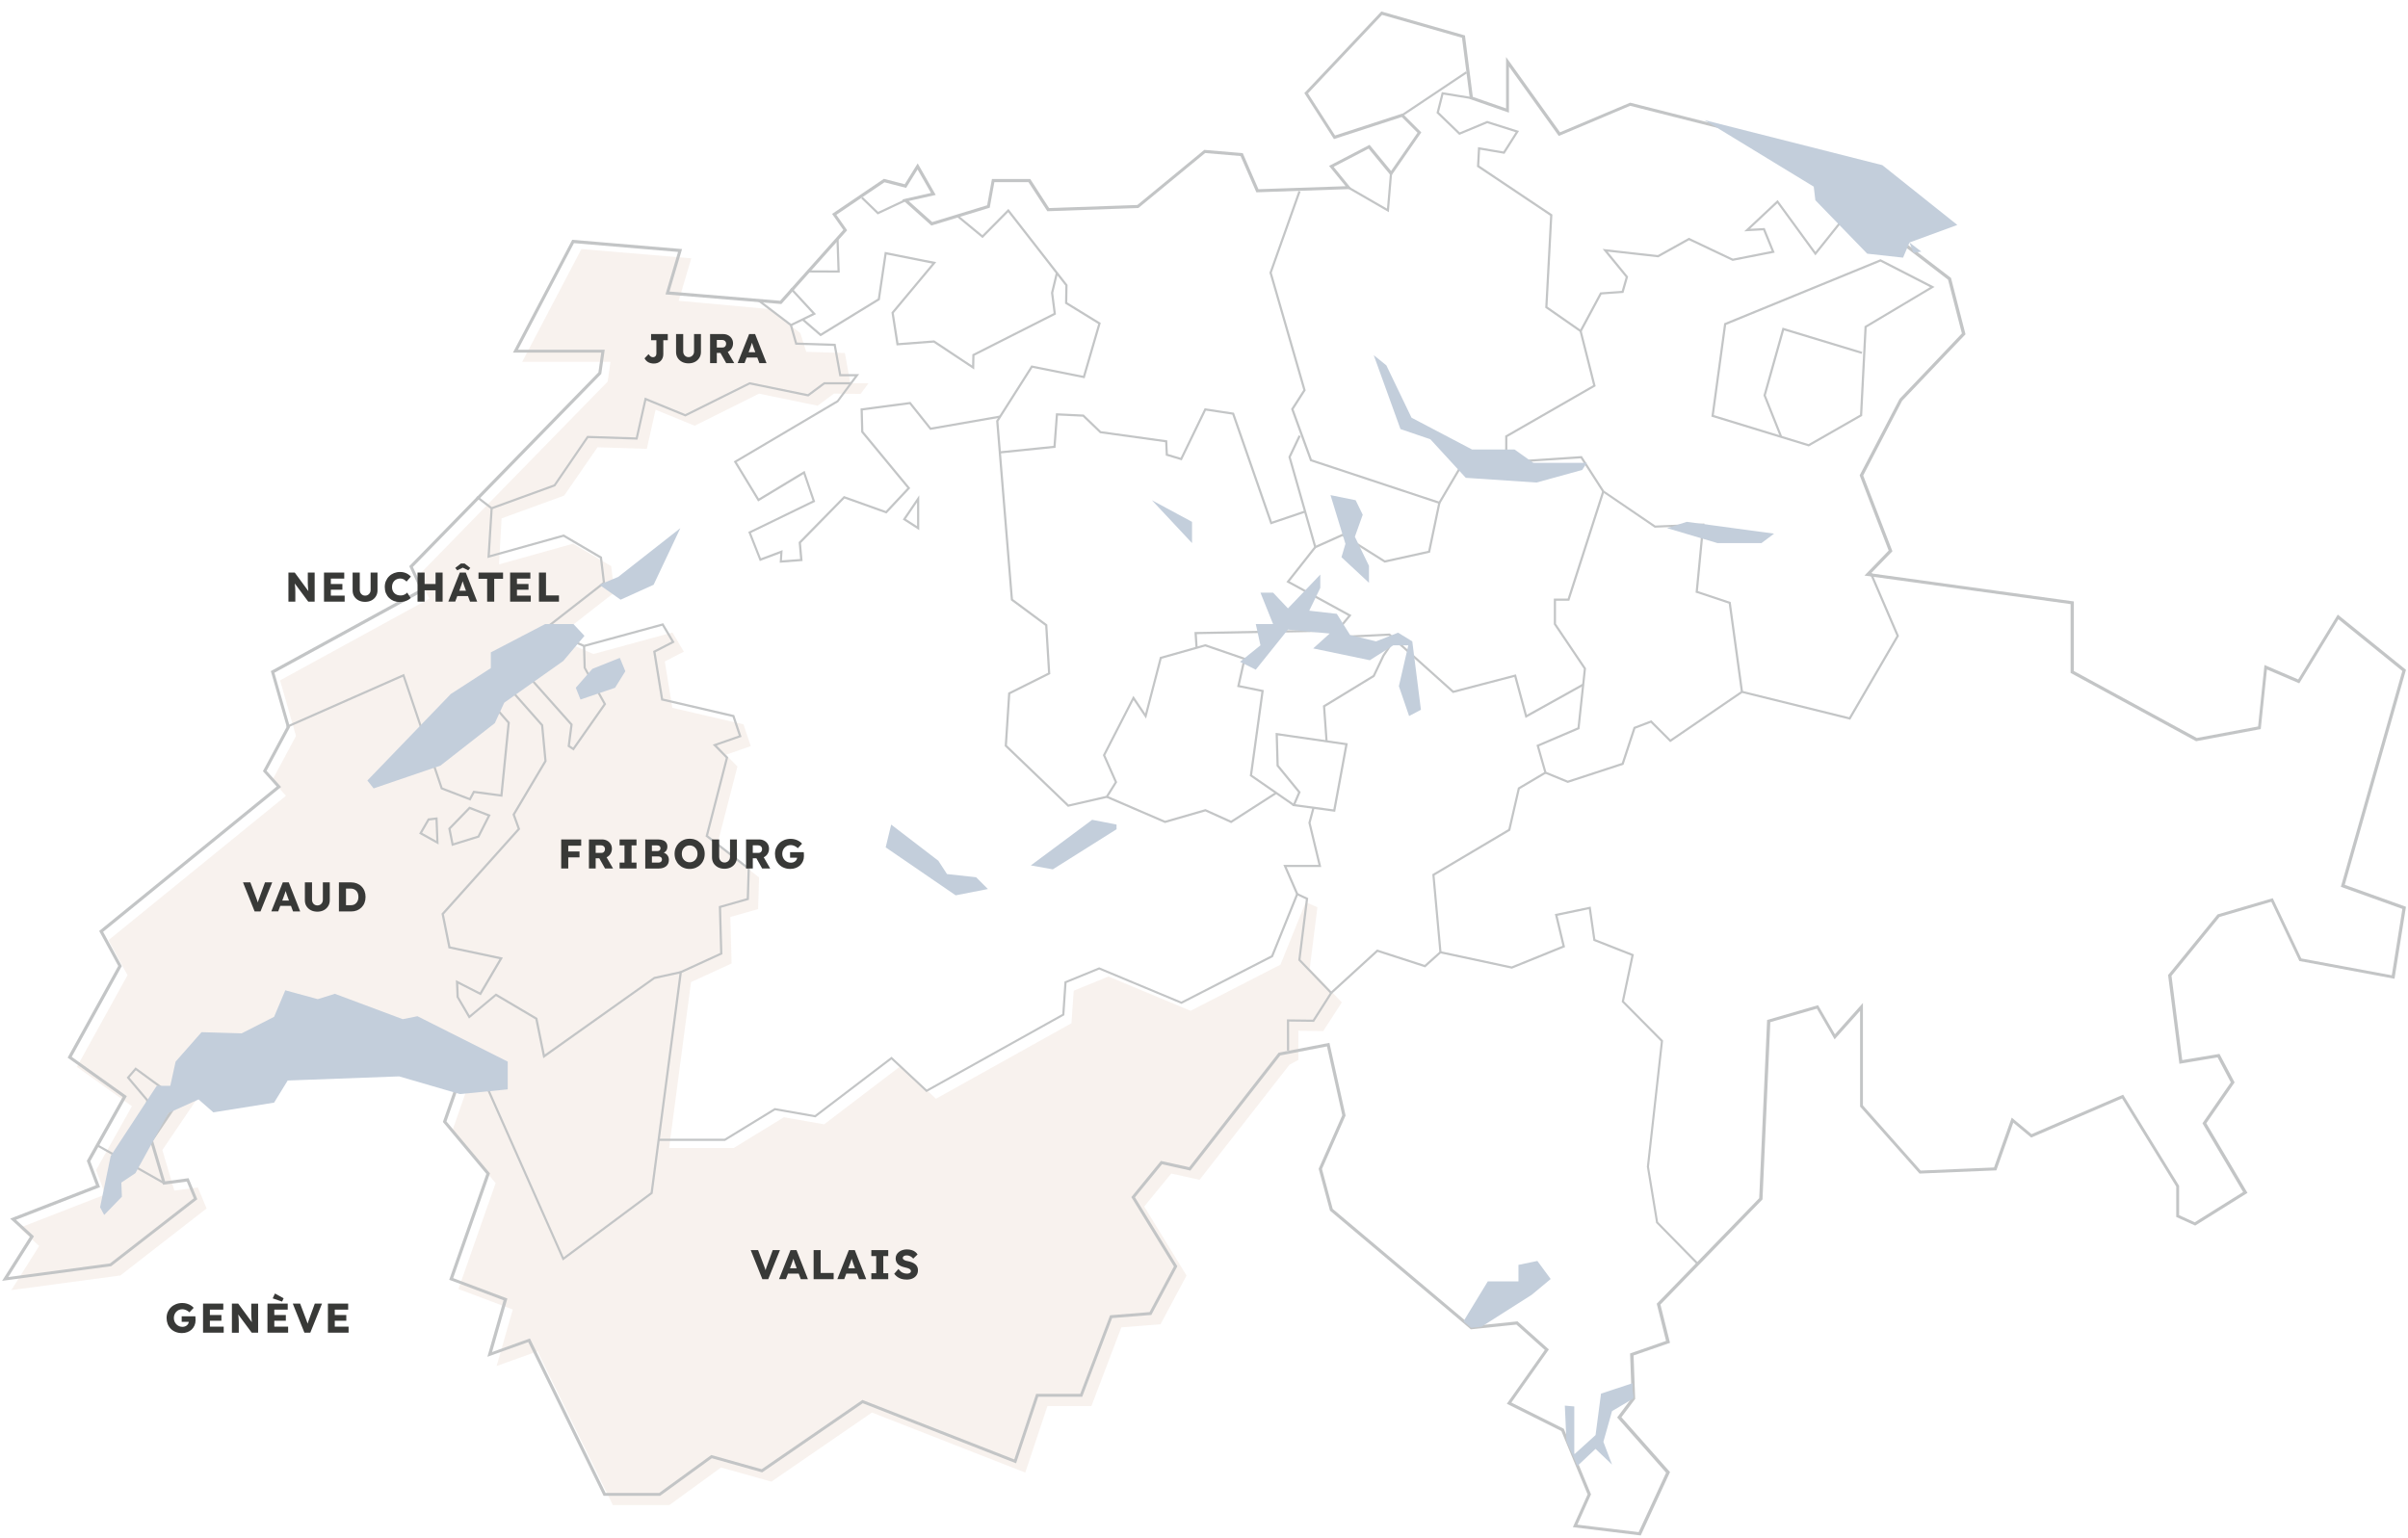 <?xml version="1.0" encoding="UTF-8"?>
<svg xmlns="http://www.w3.org/2000/svg" viewBox="0 0 1044 667">
  <defs>
    <style>
      .cls-1 {
        fill: #383937;
      }

      .cls-2 {
        fill: #c3c5c6;
      }

      .cls-3 {
        fill: #b58150;
        opacity: .1;
      }

      .cls-4 {
        fill: #c3cedb;
      }
    </style>
  </defs>
  <g id="Calque_2" data-name="Calque 2">
    <polygon class="cls-3" points="252.08 107.99 299.7 112.02 294.26 130.43 333.29 133.99 346.99 144.41 349.55 152.55 366.3 153.08 368.7 166.21 376.54 166.21 373.11 170.81 361.54 170.68 354.49 175.92 329.1 170.7 301.17 184.6 284.23 177.67 280.43 194.63 259.05 193.95 244.6 214.9 217.47 224.78 216.35 244.73 248.41 235.76 264.97 245.47 266.35 256.94 243.22 274.97 247.73 279.44 257.26 283.6 291.54 274.26 296.5 282.57 288.23 286.82 291.49 306.93 322.34 314.09 325.5 323.53 314.74 327.28 319.72 332.38 310.97 366.3 329.1 380.47 328.69 394.19 316.63 397.62 317.19 417.78 299.59 425.86 290.1 497.77 318.14 497.77 339.86 484.46 357.3 487.53 390.54 462.21 405.79 476.44 464.55 443.69 465.51 429.59 480.56 423.43 516.18 438.3 555.15 418.29 565.9 391.69 566.86 391.51 571.17 393.42 567.84 420.06 581.75 434.65 573.7 447.1 562.9 446.97 562.92 459.59 559.06 461.68 520.08 511.59 507.8 508.86 496.07 523.18 514.43 553.1 503.16 574.21 486.16 575.56 473.2 609.69 454.12 609.69 444.51 638.54 378.04 612.5 334.44 642.47 312.61 636.33 290.19 652.63 265.69 652.63 233.03 585.97 215.31 592.33 222.32 567.82 198.77 558.95 214.88 513.01 196.04 490.51 205.19 464.3 142.04 453.56 85.79 475.93 70.39 498.69 75.59 516.25 85.77 514.89 89.56 524.01 52.19 553.07 4.92 559.42 16.98 540.27 8.43 532.43 45.63 517.96 41.65 507.37 57.2 479.68 33.34 462.62 55.28 422.87 47.01 407.7 123.97 345.07 118 338.41 128.32 319.14 121.43 295.02 186.14 259.6 181.43 249.52 211.07 219.11 263.45 165.48 264.67 156.91 226.4 156.91 252.08 107.99"/>
  </g>
  <g id="Calque_1" data-name="Calque 1">
    <path class="cls-2" d="M711.25,665.79l-29.32-3.58,6.39-14.21-11.38-27.47-23.65-11.83,16.47-23.33-12.31-11-19.77,2.05-.21-.19-60.85-51.27-4.9-18.16,10.23-23.2-6.63-29.85-20.26,3.92-38.97,49.91-12.29-2.73-11.72,14.32,18.36,29.92-11.27,21.1-17,1.36-12.97,34.12h-19.07l-9.61,28.85-66.47-26.04-43.61,29.98-21.82-6.14-22.43,16.3h-24.5l-32.66-66.66-17.72,6.37,7.01-24.51-23.56-8.88,16.11-45.94-18.85-22.5,9.16-26.21-63.15-10.74-56.25,22.37-15.4,22.76,5.2,17.56,10.18-1.36,3.79,9.12-37.37,29.05-47.26,6.35,12.06-19.14-8.56-7.84,37.2-14.47-3.98-10.59,15.55-27.7-23.86-17.05,21.94-39.76-8.27-15.17.43-.34,76.53-62.29-5.97-6.65,10.33-19.28-6.9-24.12,64.72-35.42-4.71-10.08.32-.32,81.7-83.72,1.23-8.57h-38.28l25.69-48.92,47.62,4.03-5.45,18.41,47.96,4,27.4-30.73-4.86-6.93,22.46-15.21,9.03,2.34,5.62-9.04,7.82,13.68-11.72,2.64,10.2,9.12,23.82-7.27,2.07-11.4h16.6l8.18,12.61,38.27-1.34,29.02-23.89,16.68,1.41,6.8,15.64,37.79-1.3-7.18-8.8,17.56-9.14,9.33,11.32,11.46-16.56-6.82-6.82-29.42,9.57-12.83-19.95,33.38-35.39,36.26,10.4,3.41,26.62,14.42,5.01v-22.27l23.39,32.62,30.42-12.83.21.06,106.53,26.96,33.09,26.4-20.43,7.48,19.69,15.09,6.29,24.44-27.48,28.85-16.87,32.39,12.66,32.84-9.27,9.59,87.93,12.17v30.18l53.33,29.02,26.55-4.98,2.77-26.66,14.62,6.26,17.15-28.11,29.57,23.93-.11.42-26.42,92.82,26.53,9.52-4.97,31.22-41.24-7.69-12.17-25.7-22.45,6.59-20.82,25.53,4.65,36.54,16.15-2.69,6.56,12.36-12.27,17.71,17.85,30.2-22.67,14.17-8.22-3.73v-13.19l-23.48-38.21-39.4,16.98-7.77-6.46-7.33,20.67-33.32,1.39-25.78-29.05v-41.49l-11.04,12.34-7.69-13.3-20.18,5.86-3.39,76.84-44.25,45.6,4.15,16.6-15.79,5.48.68,18.84-5.95,7.93,21.07,23.78-12.66,27.42-.13.08ZM683.86,661.12l26.59,3.24,11.89-25.76-21.22-23.95,6.31-8.42-.7-19.35,15.59-5.43-4.03-16.13,44.42-45.77,3.43-77.27,22.09-6.41,7.31,12.62,12.14-13.57v44.43l25.03,28.23,31.81-1.34,7.67-21.61,8.59,7.16,39.71-17.11,24.27,39.51v12.72l6.78,3.09,20.97-13.11-17.62-29.81,12.29-17.75-5.73-10.82-16.56,2.77-4.9-38.48,21.45-26.29.19-.06,23.73-6.97,12.38,26.12,39.24,7.31,4.58-28.79-26.67-9.57,26.65-93.59-27.72-22.44-16.96,27.79-14.02-6.01-2.68,25.85-28.01,5.26-.21-.11-54.22-29.51v-29.83l-89.38-12.38,10.5-10.85-12.57-32.62,17.3-33.14,27.02-28.38-5.99-23.29-21.24-16.28,20.48-7.52-31.02-24.76-106.04-26.85-30.96,13.08-21.61-30.13v20.01l-16.94-5.9-3.41-26.57-34.66-9.93-32.11,34.05,11.72,18.24,29.23-9.52,8.18,8.18-13.08,18.9-9.76-11.85-15.17,7.9,7.82,9.61-41.33,1.43-6.84-15.73-15.36-1.3-28.95,23.84-39.46,1.39-8.2-12.62h-14.77l-2.02,11.1-25.29,7.73-12.66-11.32,12.48-2.81-5.82-10.19-4.96,7.99-9.39-2.43-20.86,14.11,4.69,6.69-28.53,31.99-50.24-4.18,5.45-18.41-45.13-3.81-24.27,46.2h37.62l-1.51,10.51-81.68,83.7,4.84,10.38-64.87,35.5,6.75,23.61-10.14,18.92,6.3,6.99-77.17,62.82,8.1,14.85-21.71,39.36,23.88,17.05-15.83,28.21,4.22,11.23-36.45,14.17,7.8,7.16-11.14,17.67,44.12-5.92,36.3-28.23-3.02-7.25-10.29,1.38-5.71-19.26,15.98-23.61.19-.08,56.78-22.57,65.05,11.08-9.42,26.98,18.85,22.5-15.94,45.43,23.5,8.86-6.63,23.21,16.4-5.9,32.81,66.98h23.24l22.6-16.43,21.84,6.14,43.68-30.03.32.13,65.51,25.66,9.48-28.43h19.11l12.95-34.07,17.11-1.38,10.57-19.8-18.47-30.07,12.83-15.68,12.27,2.71,38.77-49.65,22.01-4.26,7.01,31.52-10.23,23.18,4.65,17.3,60.32,50.82,19.79-2.05,13.61,12.17-16.26,23.04,22.73,11.36,11.8,28.45-5.88,13.08v.02Z"/>
    <path class="cls-2" d="M70.07,488l-6.69-4.03v-6.71l-8.46-9.99,3.84-4.46,19.05,13.9-.57.75-18.34-13.38-2.75,3.18,8.16,9.65v6.5l6.24,3.79-.49.79Z"/>
    <path class="cls-2" d="M42.45,496.24l-.46.82,28.91,16.36.46-.82-28.91-16.36Z"/>
    <path class="cls-2" d="M314.4,494.71h-28.83v-.94h28.57l21.73-13.3.17.04,17.26,3.03,33.24-25.32,15.25,14.23,58.76-32.75.96-14.09,15.06-6.16.17.07,35.45,14.79,38.97-20.01,11.01-27.23,5.01,2.35-3.34,26.64,13.91,14.43-8.05,12.61-10.8-.13.02,12.62h-.94l-.02-13.57,11.23.13,7.37-11.55-13.7-14.21,3.3-26.44-3.49-1.62-10.76,26.62-.15.09-39.54,20.27-.19-.1-35.47-14.79-14.15,5.79-.96,14.04-.23.11-59.57,33.2-15.17-14.15-32.94,25.1-17.49-3.07-21.65,13.25Z"/>
    <path class="cls-2" d="M203.95,347.15l-12.82-4.94-16.47-48.74-50.17,22.16-.38-.87,51.09-22.57,16.68,49.31,11.63,4.48,1.68-3.11,11.78,1.56,3.09-30.88-9.38-10.72.72-.62,9.65,11.04-.02.19-3.2,32.07-12.1-1.62-1.77,3.26Z"/>
    <path class="cls-2" d="M735.71,548.31l-17.7-18.03-.02-.13-3.98-24.21v-.08l6.07-54.3-16.98-17.13.04-.26,4.16-19.77-16.47-6.46-1.96-13.7-13.59,2.85,3.26,13.59-23.07,9.36-.13-.04-30.7-6.58-6.73,6.05-20.62-6.69-19.84,18.13-.64-.7,20.24-18.5.26.09,20.37,6.6,6.69-5.99.23.04,30.79,6.61,22.03-8.95-3.3-13.76,15.53-3.24,2.03,14.15,16.7,6.56-4.28,20.31,16.94,17.07-.02.23-6.09,54.47,3.94,23.95,17.49,17.81-.68.66Z"/>
    <path class="cls-2" d="M195.88,366.84l-1.55-7.67,9.14-9.42,9.27,3.6-4.98,9.8-11.89,3.69ZM195.37,359.48l1.22,6.16,10.51-3.26,4.32-8.52-7.71-3-8.35,8.61Z"/>
    <path class="cls-2" d="M190.17,366.2l-8.46-4.71,3.81-6.6,4.18-.49.45,11.8h.02ZM183.01,361.13l6.16,3.43-.36-9.1-2.71.32-3.09,5.35Z"/>
    <path class="cls-2" d="M635.53,30.96l-27.92,18.65.52.78,27.92-18.65-.52-.78Z"/>
    <path class="cls-2" d="M685.47,144.26l-15.51-10.8v-.26l2.11-39.66-31.72-21.24.45-8.5,11.01,1.88,5.32-8.35-12.31-3.9-12.16,5.07-9.86-9.52,2.3-9.04,12.85,2.11-.15.92-12-1.96-1.94,7.67,9.01,8.72,11.91-4.97,13.79,4.37-6.29,9.91-10.59-1.81-.36,6.9,31.72,21.24-.02.26-2.11,39.68,14.21,9.89,8.63-16.07,9.35-.66,1.72-5.95-10.01-12.25,23.95,2.68,13.47-7.5,19.07,9.04,16.81-3.32-3.66-8.97-8.25.45,14.49-13.59,16.4,22.48,27.82-34.8.74.58-28.59,35.76-16.49-22.61-11.82,11.08,6.33-.34,4.34,10.67-18.24,3.58-.13-.06-18.77-8.89-13.32,7.41-21.95-2.47,8.86,10.85-2.02,7.05-9.5.66-8.88,16.56Z"/>
    <path class="cls-2" d="M602.15,92.01l-17.7-10.21.47-.83,16.41,9.48,1.28-15.24.94.08-1.41,16.73Z"/>
    <path class="cls-2" d="M754.76,300.07l-5.26-38.33-14.38-4.79.04-.38,2.75-28.6-20.5.85-.13-.08-22.56-15.39-9.4-14.62-51.35,3.41-9.69,16.43-.38-.11-55.88-18.52-.08-.21-8.18-22.38,5.3-8.25-14.68-50.87.06-.15,12.53-35.29.89.32-12.49,35.14,14.72,51.01-5.26,8.21,7.93,21.73,55.09,18.26,9.55-16.21,52.41-3.49.15.23,9.5,14.79,22.22,15.11,21.28-.89-2.83,29.3,14.23,4.75.04.28,5.31,38.61-.94.13Z"/>
    <path class="cls-2" d="M653.52,200.39h-.94v-11.46l.24-.13,37.9-21.78-5.88-23.33.9-.24,6.07,24.02-38.29,22.01v10.91Z"/>
    <path class="cls-2" d="M784.2,193.59l-.19-.06-42.03-12.87.06-.4,5.48-40.08.24-.1,67.54-27.68.19.09,23.26,11.93-29.44,17.56-1.96,38.38-23.14,13.23-.02-.02ZM743.02,179.98l41.07,12.59,22.33-12.76,1.96-38.36.23-.13,28.19-16.81-21.54-11.06-66.88,27.42-5.35,39.14v-.02Z"/>
    <path class="cls-2" d="M771.8,189.61l-7.24-18.14.04-.15,8.22-29.26,34.56,10.5-.26.89-33.64-10.19-7.93,28.17,7.12,17.84-.87.36Z"/>
    <path class="cls-2" d="M600.28,243.97l-18.26-11.49-12.08,5.43-11.34-39.76.07-.17,4.37-9.23.87.4-4.32,9.08,10.95,38.36,11.55-5.18,18.36,11.57,18.75-4.13,4.39-20.93.92.19-4.5,21.52-19.73,4.35Z"/>
    <path class="cls-2" d="M679.7,339.5l-10.04-4.13-3.51-12.29,17.79-7.63,2.73-25.42-13-19.29v-11.19h6.01l14.98-46.6.91.28-15.19,47.26h-5.77v9.97l13.02,19.33-2.83,26.32-17.53,7.5,3.15,11.06,9.31,3.83,23.41-7.67,5.13-15.58,7.67-2.94,8.29,8.31,30.91-21.12,46.57,11.49,20.54-35.31-11.55-26.85.87-.38,11.74,27.3-21.13,36.33-46.85-11.59-31.21,21.33-8.42-8.4-6.67,2.54-5.13,15.62-24.2,7.91Z"/>
    <path class="cls-2" d="M661.38,311.31l-4.82-17.77-26.65,6.97-.19-.17-27.53-24.68-25.82,1.24,8.14-9.89-26.8-14.64,12.16-15.43.75.58-11.48,14.57,26.82,14.64-7.5,9.12,24.07-1.15,27.63,24.78,27.08-7.08,4.73,17.51,24.22-13.47.45.83-25.25,14.06Z"/>
    <path class="cls-2" d="M624.05,412.95l-3.07-33.86.24-.15,32.73-19.41,4.15-17.98,11.7-6.93.47.81-11.36,6.73-4.13,17.98-.17.11-32.66,19.35,3.03,33.27-.94.08Z"/>
    <path class="cls-2" d="M578.86,352.01l-18.58-2.52,2.52-5.88-9.35-11.44v-.15l-.41-14.23,31.3,4.52-5.48,29.71v-.02ZM561.63,348.71l16.45,2.24,5.15-27.87-29.21-4.22.38,12.95,9.5,11.64-2.26,5.28v-.02Z"/>
    <path class="cls-2" d="M574.67,321.26l-1.11-15.28.25-.15,21.43-13.06,4.18-8.76,4.79-7.08.77.53-4.75,7.03-4.28,8.95-21.41,13.06,1.05,14.7-.92.08Z"/>
    <path class="cls-2" d="M561.99,387.89l-5.6-12.87h15.25l-4.39-18.24,1.77-6.65.91.24-1.72,6.43,4.62,19.16h-15l5.03,11.55-.87.38Z"/>
    <path class="cls-2" d="M463.01,349.87l-27.42-26.32,1.51-23.18,17.28-8.65-1.24-20.39-14.87-11.04-6.39-77.82,15.26-24.02,22.45,4.49,6.54-22.46-14.38-8.84.13-7.8-24.78-31.82-11.12,11.23-11.29-9.33.58-.72,10.65,8.76,11.27-11.38,25.65,32.94-.13,7.59,14.53,8.93-6.99,23.99-22.65-4.54-14.74,23.21,6.31,77.08,14.89,11.04,1.3,21.46-17.36,8.69-1.43,22.2,26.72,25.68,16.28-3.75,3.75-5.99-5.16-11.66,13.21-25.72,5.14,7.65,6.37-24.49,19.69-5.56,17.56,6.05-2.64,11.74,10.44,2.13-.06.43-5.01,36.35,18.34,12.7-.53.77-18.83-13.04.04-.28,4.99-36.2-10.52-2.13,2.66-11.87-16.49-5.67-18.88,5.35-6.76,25.96-5.43-8.05-12.27,23.91,5.18,11.7-4.2,6.75-17.17,3.94Z"/>
    <path class="cls-2" d="M550.85,227.35l-.17-.43-16.4-47.14-11.46-1.73-10.46,21.56-6.93-2.07-.26-5.78-28.27-3.92-7.44-7.16-10.78-.51-1.05,14-24.1,2.47-.1-.94,23.31-2.38,1.07-14.13,12.04.57,7.48,7.2,28.74,3.99.26,5.88,5.54,1.66,10.4-21.46,12.72,1.92.1.28,16.34,46.96,14.25-4.82.3.89-15.13,5.13Z"/>
    <path class="cls-2" d="M518.31,280.92l-.45-6.86,62.02-1.15.02.94-61.02,1.13.38,5.86-.94.08Z"/>
    <path class="cls-2" d="M533.8,356.93l-11.23-5.09-17.49,5.05-.17-.08-25.22-10.87.38-.87,25.06,10.82,17.51-5.05,11.08,5.01,19.35-12.44.51.79-19.79,12.72Z"/>
    <path class="cls-2" d="M364.08,118.22l-13.81-.06v-.94l12.83.04-.47-13.89.94-.02.51,14.87Z"/>
    <path class="cls-2" d="M380.53,92.99l-7.14-6.93.66-.66,6.67,6.46,11.61-5.45.39.85-12.19,5.73Z"/>
    <path class="cls-2" d="M342.87,141.51l-14.15-10.76.57-.75,13.7,10.42,9.23-4.5-9.63-10.46.68-.64,10.52,11.4-10.91,5.29Z"/>
    <path class="cls-2" d="M422.35,160.22l-17.56-11.65-16.08,1.21-2.22-14.3,17.68-21.18-19.79-3.94-2.92,19.71-25.72,15.75-8.07-6.95.62-.72,7.54,6.5,24.76-15.17,3-20.26,22.33,4.45-18.43,22.07,2.04,13.04,15.51-1.19,16.42,10.91.11-4.88.25-.11,34.98-17.71-1.13-8.84,2.11-8.74.9.23-2.05,8.57,1.19,9.31-35.32,17.88-.13,6.01Z"/>
    <path class="cls-2" d="M338.05,243.99l.25-4.05-8.9,3.35-4.98-12.64,27.87-13.55-3.92-11.53-19.68,11.89-10.57-17.39,44.78-26.47,7.74-10.44h-6.75l-2.39-13.15-16.68-.53-2.36-8.39.9-.26,2.17,7.72,16.75.53,2.39,13.13h7.84l-9.07,12.15-44.04,26.02,9.59,15.77,19.86-12,4.58,13.42-27.85,13.53,4.32,10.97,9.4-3.54-.28,4.45,7.88-.58-.64-7.31,19.62-20.01,18.17,6.5,9.33-9.95-20.01-24.21-.28-10.29,21.65-2.86,8.88,11.14,29.89-5.22.17.92-30.43,5.31-8.91-11.15-20.28,2.69.25,9.1,20.33,24.61-10.31,11-18.19-6.5-18.88,19.28.7,7.82-9.91.74Z"/>
    <path class="cls-2" d="M244.01,546.58l-38.03-85.68-3.98-.6.15-.94,4.49.7.11.23,37.63,84.85,37.69-28.08,12.64-95.83,17.51-8.03-.57-20.27,12.1-3.45.38-12.57-18.24-14.23,8.78-34.01-5.65-5.78,11.29-3.94-2.7-8.05-30.96-7.2-3.49-21.4,8.01-4.11-4.07-6.84-33.92,9.25-9.31-4.07-58.4,46.97-.58-.73,58.83-47.33,9.54,4.16,34.28-9.35,4.96,8.31-8.27,4.26,3.26,20.1,30.85,7.16,3.17,9.44-10.76,3.75,4.97,5.11-8.74,33.92,18.13,14.17-.42,13.72-12.06,3.43.57,20.16-17.6,8.08-12.63,95.7-.15.13-38.8,28.89Z"/>
    <path class="cls-2" d="M398.54,229.88l-7.14-4.6,7.14-10.51v15.13-.02ZM392.72,225l4.88,3.15v-10.33l-4.88,7.2v-.02Z"/>
    <path class="cls-2" d="M213.07,220.93l-6.58-5.07.58-.75,6.16,4.75,26.91-9.78,14.43-21.09,21.09.68,3.88-17.3,17.58,7.2,27.85-13.85.15.04,25.12,5.14,6.95-5.16h11.76v.94h-11.44l-7.05,5.24-25.39-5.22-27.93,13.9-16.94-6.93-3.81,16.96-21.37-.68-14.3,20.9-.15.06-27.53,10.02Z"/>
    <path class="cls-2" d="M243.48,276.32l-5.71-5.41,23.58-18.41-1.26-10.46-15.81-9.27-32.96,9.21,1.38-21.63.92.06-1.26,20.31,32.06-8.97,16.56,9.7,1.38,11.48-23.12,18.03,4.9,4.67-.64.68Z"/>
    <path class="cls-2" d="M248.7,325.46l-2.62-1.75,1.21-9.37-21.33-23.97.7-.62,21.63,24.29-1.19,9.21,1.36.9,13.23-18.88-8.67-15.62-.26-9.55.94-.02.26,9.42,8.84,15.83-14.1,20.12Z"/>
    <path class="cls-2" d="M235.53,458.83l-3.43-16.83-17.06-10.08-11.7,9.76-5.41-9.29-.28-7.4,10.4,5.33,8.48-14.43-22.09-4.69-3.03-15.02,33.02-36.84-2.24-6.18,13.83-23.29-1.43-15.22-16.13-18.24.7-.62,16.34,18.48,1.49,15.83-.07.13-13.68,23.03,2.28,6.29-.19.21-32.88,36.71,2.83,13.94,22.75,4.82-9.57,16.34-9.78-4.99.23,5.67,4.71,8.01,11.38-9.48,17.98,10.63.04.21,3.17,15.6,47.36-33.61,11.55-2.52.19.92-11.44,2.51-48.28,34.33Z"/>
    <path class="cls-4" d="M220.13,460.34l-39.14-19.69-6.39,1.28-29.42-11-7.41,2.32-14.08-3.84-4.86,11.51-14.06,7.16-17.39-.51-11.25,12.78-2.3,10.48h-5.88l-19.96,30.43-4.6,22.25,1.79,3.32,7.67-7.91-.24-6.14,6.12-4.09,14.32-26.08,13.04-5.88,6.41,5.61,26.33-4.22,5.9-9.59,48.32-1.79,26.35,7.67,20.73-2.04v-12.02Z"/>
    <path class="cls-4" d="M259.86,253.56l9.2,6.48,14.32-6.48,11.59-24.55-26.93,21.14-8.18,3.41Z"/>
    <path class="cls-4" d="M161.98,341.86l-2.71-3.41,36.15-37.5,17.38-11.25v-6.82l23.54-12.27h12.27l4.79,5.11-9.21,10.91-25.57,18.07-4.09,8.86-23.54,18.41-28.98,9.89Z"/>
    <path class="cls-4" d="M249.63,298.22l2.04,5.11,15-5.11,4.45-7.16-2.39-5.79-11.93,4.77-7.16,8.18Z"/>
    <path class="cls-4" d="M386.37,357.55l20.45,15.68,3.75,5.78,12.63,1.38,5.11,5.11-13.98,2.73-30.34-20.8,2.39-9.87Z"/>
    <path class="cls-4" d="M446.92,375.26l26.59-19.77,10.57,2.05v2.04l-27.63,17.39-9.54-1.71Z"/>
    <path class="cls-4" d="M544.45,270.6h7.5l-5.47-13.62h5.47l6.45,6.82,14.02-14.66v5.78l-4.79,9.89,11.95,1.36,5.78,9.21,11.25,2.73,9.55-3.77,6.14,3.77,3.75,29.66-5.13,2.71-4.43-12.94,4.09-17.73h-6.48l-10.21,6.48-24.55-5.12,7.16-6.46-18.11-1.71-13.95,17.39-6.82-3.41,8.86-7.16-2.03-9.21Z"/>
    <path class="cls-4" d="M576.84,214.69l10.91,2.22,3.07,6.29-3.41,9.55,6.12,12.61v7.35l-11.93-11.1,1.72-5.78-6.48-21.14Z"/>
    <path class="cls-4" d="M595.59,154l5.47,4.43,10.91,22.69,26.25,13.79h18.41l8.18,5.8h23.2l-2.05,3.07-19.77,5.45-30.7-2.04-15.34-16.71-12.97-4.43-11.59-32.05Z"/>
    <path class="cls-4" d="M722.78,229.01l8.54-2.73,37.84,5.12-5.45,4.09h-19.11l-21.82-6.48Z"/>
    <path class="cls-4" d="M499.42,216.91l17.39,9.37v9.21l-17.39-18.58Z"/>
    <path class="cls-4" d="M682.54,609.85v20.78l9.22-8.35,2.37-17.98,13.76-4.54-.11.92v1.83l.24,1.83.24,1.21-.15.89-9.2,5.45-3.75,13.3,3.75,9.89-7.16-6.82-7.86,7.41-4.75-10.74-.7-15.43,4.09.36Z"/>
    <path class="cls-4" d="M672.31,554.61l-5.78-7.84-8.2,1.71v7.16h-13.29l-10.52,17.28,3.35,2.83,4.43-.45,21.82-13.87,8.18-6.82Z"/>
    <path class="cls-4" d="M825.09,111.72l2.77-6.56,1.73,4.48,3.41-.55-5.14-3.94,20.75-7.61-32.51-25.93-77.08-19.52,47.34,28.85.7,5.88,22.48,23.18,15.55,1.72Z"/>
    <path class="cls-1" d="M78.9,578.05c-1.01,0-1.92-.16-2.74-.49-.82-.32-1.52-.78-2.11-1.37-.59-.59-1.04-1.28-1.35-2.07-.31-.8-.47-1.67-.47-2.61s.16-1.79.49-2.57c.34-.79.81-1.48,1.42-2.07s1.33-1.04,2.16-1.37c.84-.32,1.75-.49,2.74-.49.7,0,1.35.09,1.96.27.62.18,1.19.43,1.69.74.5.31.93.67,1.28,1.08l-1.85,1.96c-.3-.29-.61-.53-.94-.72-.31-.19-.65-.34-1.01-.45-.36-.12-.74-.18-1.15-.18-.53,0-1.01.1-1.46.29-.43.19-.82.46-1.15.81-.32.34-.58.74-.76,1.21-.18.46-.27.95-.27,1.49s.1,1.04.29,1.51c.19.47.46.88.79,1.22.34.34.73.61,1.19.81.47.19.97.29,1.49.29.37,0,.72-.06,1.04-.18.34-.12.62-.28.86-.49.24-.2.43-.44.58-.72.14-.29.22-.59.22-.92v-.47l.4.61h-3.47v-2.39h5.92c.02.13.04.31.05.54.01.23.02.45.02.67.01.22.02.38.02.49,0,.82-.15,1.57-.45,2.25-.29.67-.7,1.25-1.22,1.75s-1.15.88-1.87,1.15c-.72.28-1.5.41-2.34.41ZM88.03,577.87v-12.6h8.78v2.61h-5.81v7.38h5.99v2.61h-8.96ZM89.47,572.7v-2.48h6.53v2.48h-6.53ZM100.54,577.87v-12.6h2.74l6.61,9-.59-.09c-.06-.4-.11-.77-.14-1.13-.04-.36-.07-.71-.11-1.06-.02-.35-.05-.7-.07-1.06-.01-.36-.02-.75-.04-1.17v-4.48h2.97v12.6h-2.77l-6.89-9.29.92.13c.06.58.11,1.07.14,1.48.05.4.08.75.11,1.06.04.31.06.59.07.85.01.25.02.5.02.76.01.24.02.51.02.81v4.21h-2.97ZM115.96,577.87v-12.6h8.78v2.61h-5.81v7.38h5.99v2.61h-8.96ZM117.4,572.7v-2.48h6.53v2.48h-6.53ZM122.31,564.4l-4.09-1.4.99-2.11,3.76,2.07-.67,1.44ZM131.98,577.87l-5.04-12.6h3.19l2.43,6.43c.14.37.26.7.36.97.11.28.2.53.27.77.08.24.16.49.22.74.07.24.15.52.23.83h-.56c.1-.41.19-.77.29-1.08.1-.32.2-.65.32-.99.12-.35.27-.76.45-1.24l2.34-6.43h3.13l-5.08,12.6h-2.56ZM142.17,577.87v-12.6h8.78v2.61h-5.81v7.38h5.99v2.61h-8.96ZM143.61,572.7v-2.48h6.53v2.48h-6.53Z"/>
    <path class="cls-1" d="M330.52,554.67l-5.04-12.6h3.19l2.43,6.43c.14.37.26.7.36.97.11.28.2.53.27.77.08.24.16.49.22.74.07.24.15.52.23.83h-.56c.1-.41.19-.77.29-1.08.1-.32.2-.65.32-.99.12-.35.27-.76.45-1.24l2.34-6.43h3.13l-5.08,12.6h-2.56ZM337.75,554.67l4.99-12.6h2.59l4.95,12.6h-3.1l-2.38-6.39c-.1-.25-.19-.52-.29-.81-.1-.29-.19-.58-.29-.88-.1-.31-.19-.61-.29-.9-.08-.3-.16-.58-.22-.83l.54-.02c-.07.3-.16.59-.25.88-.08.29-.17.58-.27.86-.08.28-.18.56-.29.85-.11.28-.21.56-.31.86l-2.38,6.37h-3.02ZM340.13,552.26l.95-2.3h5.8l.94,2.3h-7.69ZM352.75,554.67v-12.6h3.06v9.9h5.62v2.7h-8.68ZM363.02,554.67l4.99-12.6h2.59l4.95,12.6h-3.1l-2.38-6.39c-.1-.25-.19-.52-.29-.81-.1-.29-.19-.58-.29-.88-.1-.31-.19-.61-.29-.9-.08-.3-.16-.58-.22-.83l.54-.02c-.07.3-.16.59-.25.88-.08.29-.17.58-.27.86-.08.28-.18.56-.29.85-.11.28-.21.56-.31.86l-2.38,6.37h-3.02ZM365.4,552.26l.95-2.3h5.8l.94,2.3h-7.69ZM377.77,554.67v-2.57h2.12v-7.45h-2.12v-2.57h7.33v2.57h-2.14v7.45h2.14v2.57h-7.33ZM393.08,554.85c-.83,0-1.58-.1-2.25-.29-.66-.2-1.25-.49-1.76-.86-.52-.38-.98-.83-1.39-1.35l1.85-2.11c.6.8,1.2,1.34,1.8,1.62.61.28,1.24.41,1.89.41.32,0,.62-.04.88-.13.26-.08.47-.2.61-.36.14-.17.22-.37.22-.61,0-.18-.05-.34-.14-.49-.08-.14-.2-.27-.36-.38-.16-.11-.34-.2-.56-.29-.22-.1-.44-.17-.68-.23-.24-.07-.49-.13-.74-.18-.7-.16-1.3-.35-1.82-.58-.52-.23-.95-.5-1.3-.83-.34-.34-.59-.71-.76-1.13-.17-.43-.25-.91-.25-1.44,0-.56.13-1.08.38-1.55.26-.48.61-.89,1.04-1.22.44-.35.95-.61,1.53-.79.58-.19,1.18-.29,1.8-.29.83,0,1.54.09,2.12.27.6.17,1.11.41,1.53.74.43.32.8.71,1.1,1.17l-1.89,1.82c-.25-.31-.53-.57-.83-.77-.29-.2-.6-.36-.94-.47-.32-.11-.66-.16-1.01-.16s-.67.05-.94.14c-.25.08-.45.21-.59.38-.14.16-.22.35-.22.58,0,.2.06.38.18.52.12.14.28.28.49.4.2.11.44.2.7.29.26.07.54.13.83.18.66.13,1.25.31,1.78.52.54.22,1,.48,1.39.79.4.31.7.68.9,1.12.22.42.32.91.32,1.48,0,.88-.22,1.62-.65,2.23-.42.6-1,1.06-1.75,1.39-.73.31-1.58.47-2.54.47Z"/>
    <path class="cls-1" d="M243.31,376.6v-12.6h3.06v12.6h-3.06ZM244.73,371.78v-2.56h6.52v2.56h-6.52ZM244.73,366.7v-2.7h7.25v2.7h-7.25ZM255.34,376.6v-12.6h5.67c.8,0,1.53.17,2.18.52.66.35,1.18.83,1.55,1.44.37.6.56,1.28.56,2.05s-.19,1.51-.56,2.14c-.37.62-.88,1.12-1.53,1.48-.65.36-1.38.54-2.2.54h-2.75v4.43h-2.92ZM262.32,376.6l-3.2-5.69,3.13-.45,3.56,6.14h-3.49ZM258.26,369.83h2.48c.31,0,.58-.07.81-.2.24-.14.42-.34.54-.59.13-.25.2-.54.2-.86s-.07-.61-.22-.85c-.14-.25-.35-.44-.63-.58-.26-.13-.59-.2-.97-.2h-2.21v3.28ZM268.63,376.6v-2.57h2.12v-7.45h-2.12v-2.57h7.33v2.57h-2.14v7.45h2.14v2.57h-7.33ZM279.76,376.6v-12.6h5.56c.86,0,1.6.13,2.2.38.6.24,1.05.59,1.35,1.06.31.46.47,1.01.47,1.66,0,.72-.18,1.33-.54,1.82-.35.49-.86.82-1.53.99l-.04-.34c.56.12,1.05.33,1.46.63.42.3.74.67.97,1.12.23.43.34.92.34,1.48,0,.64-.11,1.19-.32,1.67-.22.47-.53.86-.94,1.19-.41.32-.89.56-1.44.72-.54.16-1.14.23-1.8.23h-5.74ZM282.64,374.04h2.75c.34,0,.62-.05.85-.16.24-.11.43-.26.56-.47.13-.22.2-.47.2-.77,0-.28-.07-.51-.22-.7-.13-.19-.32-.34-.58-.43-.25-.11-.55-.16-.9-.16h-2.66v2.7ZM282.64,369.06h2.25c.31,0,.58-.05.79-.14.23-.11.4-.25.5-.43.12-.19.18-.42.18-.68,0-.38-.13-.68-.4-.9-.26-.23-.66-.34-1.19-.34h-2.14v2.5ZM299.03,376.78c-.96,0-1.84-.16-2.63-.49-.79-.32-1.48-.78-2.07-1.37-.59-.59-1.04-1.28-1.37-2.07-.32-.79-.49-1.66-.49-2.61s.16-1.82.49-2.61c.32-.79.78-1.48,1.37-2.07.59-.59,1.28-1.04,2.07-1.37.79-.32,1.66-.49,2.61-.49s1.82.16,2.61.49c.79.32,1.48.78,2.07,1.37.59.59,1.04,1.28,1.35,2.07.32.79.49,1.66.49,2.61s-.16,1.81-.49,2.61c-.31.79-.76,1.48-1.35,2.07-.59.59-1.28,1.04-2.07,1.37-.79.32-1.66.49-2.59.49ZM299.01,373.9c.49,0,.94-.09,1.35-.27.42-.18.78-.43,1.08-.76.31-.34.55-.73.72-1.17s.25-.93.25-1.46-.08-1.01-.25-1.46-.41-.83-.72-1.15c-.3-.34-.66-.59-1.08-.77-.41-.18-.86-.27-1.35-.27s-.95.09-1.37.27c-.41.18-.77.44-1.08.77-.31.32-.55.71-.72,1.15-.16.44-.23.93-.23,1.46s.08,1.02.23,1.48c.17.44.41.83.72,1.15.31.32.67.58,1.08.76.42.18.88.27,1.37.27ZM314.1,376.71c-1.04,0-1.97-.21-2.79-.63-.82-.43-1.46-1.02-1.93-1.76-.46-.74-.68-1.6-.68-2.56v-7.76h3.1v7.6c0,.46.1.87.31,1.24.2.36.48.65.83.86.35.2.74.31,1.17.31.46,0,.86-.1,1.21-.31.36-.22.65-.5.86-.86.22-.37.32-.79.32-1.24v-7.6h2.99v7.76c0,.96-.23,1.81-.7,2.56-.46.74-1.09,1.33-1.91,1.76-.82.42-1.74.63-2.77.63ZM323.46,376.6v-12.6h5.67c.8,0,1.53.17,2.18.52.66.35,1.18.83,1.55,1.44.37.6.56,1.28.56,2.05s-.19,1.51-.56,2.14c-.37.62-.88,1.12-1.53,1.48-.65.36-1.38.54-2.2.54h-2.75v4.43h-2.92ZM330.44,376.6l-3.2-5.69,3.13-.45,3.56,6.14h-3.49ZM326.37,369.83h2.48c.31,0,.58-.07.81-.2.24-.14.42-.34.54-.59.13-.25.2-.54.2-.86s-.07-.61-.22-.85c-.14-.25-.35-.44-.63-.58-.26-.13-.59-.2-.97-.2h-2.21v3.28ZM342.67,376.78c-1.01,0-1.92-.16-2.74-.49-.82-.32-1.52-.78-2.11-1.37s-1.04-1.28-1.35-2.07c-.31-.8-.47-1.67-.47-2.61s.16-1.79.49-2.57c.34-.79.81-1.48,1.42-2.07.61-.59,1.33-1.04,2.16-1.37.84-.32,1.75-.49,2.74-.49.7,0,1.35.09,1.96.27.62.18,1.19.43,1.69.74.5.31.93.67,1.28,1.08l-1.85,1.96c-.3-.29-.61-.53-.94-.72-.31-.19-.65-.34-1.01-.45-.36-.12-.74-.18-1.15-.18-.53,0-1.01.1-1.46.29-.43.19-.82.46-1.15.81-.32.34-.58.74-.76,1.21-.18.46-.27.95-.27,1.49s.1,1.04.29,1.51c.19.47.46.88.79,1.22.34.34.73.61,1.19.81.47.19.97.29,1.49.29.37,0,.72-.06,1.04-.18.34-.12.62-.28.86-.49.24-.2.43-.44.58-.72.14-.29.22-.59.22-.92v-.47l.4.61h-3.47v-2.39h5.92c.02.13.04.31.05.54.01.23.02.45.02.67.01.22.02.38.02.49,0,.82-.15,1.57-.45,2.25-.29.67-.7,1.25-1.22,1.75-.53.49-1.15.88-1.87,1.15s-1.5.41-2.34.41Z"/>
    <path class="cls-1" d="M110.39,395.21l-5.04-12.6h3.19l2.43,6.43c.14.37.26.7.36.97.11.28.2.53.27.77.08.24.16.49.22.74.07.24.15.52.23.83h-.56c.1-.41.19-.77.29-1.08.1-.32.2-.65.32-.99.12-.35.27-.76.45-1.24l2.34-6.43h3.13l-5.08,12.6h-2.56ZM117.62,395.21l4.99-12.6h2.59l4.95,12.6h-3.1l-2.38-6.39c-.1-.25-.19-.52-.29-.81-.1-.29-.19-.58-.29-.88-.1-.31-.19-.61-.29-.9-.08-.3-.16-.58-.22-.83l.54-.02c-.07.3-.16.59-.25.88-.08.29-.17.58-.27.86-.08.28-.18.56-.29.85-.11.28-.21.56-.31.86l-2.38,6.37h-3.02ZM120,392.8l.95-2.3h5.8l.94,2.3h-7.69ZM137.58,395.32c-1.04,0-1.97-.21-2.79-.63-.82-.43-1.46-1.02-1.93-1.76-.46-.74-.68-1.6-.68-2.56v-7.76h3.1v7.6c0,.46.1.87.31,1.24.2.36.48.65.83.86.35.2.74.31,1.17.31.46,0,.86-.1,1.21-.31.36-.22.65-.5.86-.86.22-.37.32-.79.32-1.24v-7.6h2.99v7.76c0,.96-.23,1.81-.7,2.56-.46.74-1.09,1.33-1.91,1.76-.82.42-1.74.63-2.77.63ZM146.94,395.21v-12.6h5.27c.92,0,1.77.16,2.54.47.77.3,1.43.73,1.98,1.3.56.56,1,1.23,1.3,2,.3.77.45,1.61.45,2.54s-.15,1.78-.45,2.56c-.3.77-.73,1.43-1.3,2s-1.21.98-1.98,1.3c-.77.3-1.61.45-2.54.45h-5.27ZM150,393.12l-.41-.61h2.54c.5,0,.95-.08,1.35-.25.4-.18.73-.43,1.01-.74.29-.31.51-.69.67-1.13s.23-.94.23-1.48-.08-1.03-.23-1.48-.38-.82-.67-1.13c-.28-.31-.61-.55-1.01-.72-.4-.18-.85-.27-1.35-.27h-2.59l.47-.58v8.39Z"/>
    <path class="cls-1" d="M125.05,260.88v-12.6h2.74l6.61,9-.59-.09c-.06-.4-.11-.77-.14-1.13-.04-.36-.07-.71-.11-1.06-.02-.35-.05-.7-.07-1.06-.01-.36-.02-.75-.04-1.17v-4.48h2.97v12.6h-2.77l-6.89-9.29.92.13c.06.58.11,1.07.14,1.48.05.4.08.75.11,1.06.04.31.06.59.07.85.01.25.02.5.02.76.01.24.02.51.02.81v4.21h-2.97ZM140.47,260.88v-12.6h8.78v2.61h-5.81v7.38h5.99v2.61h-8.96ZM141.91,255.71v-2.48h6.53v2.48h-6.53ZM158.28,260.98c-1.04,0-1.97-.21-2.79-.63-.82-.43-1.46-1.02-1.93-1.76-.46-.74-.68-1.6-.68-2.56v-7.76h3.1v7.6c0,.46.1.87.31,1.24.2.36.48.65.83.86.35.2.74.31,1.17.31.46,0,.86-.1,1.21-.31.36-.22.65-.5.86-.86.22-.37.32-.79.32-1.24v-7.6h2.99v7.76c0,.96-.23,1.81-.7,2.56-.46.74-1.09,1.33-1.91,1.76-.82.42-1.74.63-2.77.63ZM173.36,261.06c-.95,0-1.82-.16-2.63-.47-.79-.32-1.48-.77-2.07-1.35-.59-.59-1.04-1.28-1.37-2.07-.31-.8-.47-1.69-.47-2.65s.17-1.8.5-2.59c.34-.79.8-1.48,1.39-2.05.6-.59,1.3-1.04,2.11-1.37.82-.32,1.7-.49,2.66-.49.6,0,1.19.08,1.76.23.58.16,1.11.39,1.6.7.5.3.94.66,1.3,1.08l-1.87,2.14c-.25-.26-.52-.49-.81-.68-.28-.2-.58-.36-.92-.47-.34-.11-.7-.16-1.08-.16-.48,0-.94.09-1.37.27-.42.17-.79.41-1.12.74s-.56.7-.74,1.15c-.18.46-.27.97-.27,1.53s.09,1.06.27,1.51c.18.44.43.83.76,1.15.32.32.71.57,1.17.74.47.17.98.25,1.55.25.38,0,.75-.05,1.1-.16.35-.11.67-.25.95-.43.3-.19.56-.41.79-.65l1.48,2.34c-.3.34-.7.64-1.21.9-.49.26-1.04.47-1.66.63-.6.14-1.21.22-1.82.22ZM188.84,260.88v-12.6h3.06v12.6h-3.06ZM181.03,260.88v-12.6h3.06v12.6h-3.06ZM182.22,255.96l.02-2.74h8.23v2.74h-8.24ZM194.36,260.88l4.99-12.6h2.59l4.95,12.6h-3.1l-2.38-6.39c-.1-.25-.19-.52-.29-.81-.1-.29-.19-.58-.29-.88-.1-.31-.19-.61-.29-.9-.08-.3-.16-.58-.22-.83l.54-.02c-.07.3-.16.59-.25.88-.08.29-.17.58-.27.86-.08.28-.18.56-.29.85-.11.28-.21.56-.31.86l-2.38,6.37h-3.02ZM196.73,258.46l.95-2.3h5.8l.94,2.3h-7.69ZM198.25,247.3l-.88-1.03,2.45-1.91h1.62l2.45,1.91-.88,1.03-2.65-1.28h.54l-2.65,1.28ZM211.2,260.88v-9.9h-3.74v-2.7h10.64v2.7h-3.83v9.9h-3.06ZM221.16,260.88v-12.6h8.78v2.61h-5.81v7.38h5.99v2.61h-8.96ZM222.6,255.71v-2.48h6.53v2.48h-6.53ZM233.66,260.88v-12.6h3.06v9.9h5.62v2.7h-8.68Z"/>
    <path class="cls-1" d="M283.44,157.64c-.46,0-.89-.05-1.3-.16-.41-.1-.78-.24-1.12-.43-.34-.2-.64-.44-.9-.72-.26-.29-.49-.61-.68-.95l1.75-1.82c.17.25.33.46.49.63.16.16.31.29.45.4.16.11.31.19.47.23.17.05.34.07.52.07.29,0,.54-.07.76-.2.23-.14.4-.34.52-.58s.18-.52.18-.85v-5.74h-2.3v-2.66h7.24v2.66h-1.94v6.1c0,.61-.11,1.16-.32,1.66-.2.49-.49.92-.86,1.28-.37.35-.81.62-1.31.81-.49.18-1.03.27-1.62.27ZM298.51,157.56c-1.04,0-1.97-.21-2.79-.63-.82-.43-1.46-1.02-1.93-1.76-.46-.74-.68-1.6-.68-2.56v-7.76h3.1v7.6c0,.46.1.87.31,1.24.2.36.48.65.83.86.35.2.74.31,1.17.31.46,0,.86-.1,1.21-.31.36-.22.65-.5.86-.86.22-.37.32-.79.32-1.24v-7.6h2.99v7.76c0,.96-.23,1.81-.7,2.56-.46.74-1.09,1.33-1.91,1.76-.82.42-1.74.63-2.77.63ZM307.86,157.46v-12.6h5.67c.8,0,1.53.17,2.18.52.66.35,1.18.83,1.55,1.44.37.6.56,1.28.56,2.05s-.19,1.51-.56,2.14c-.37.62-.88,1.12-1.53,1.48-.65.36-1.38.54-2.2.54h-2.75v4.43h-2.92ZM314.85,157.46l-3.2-5.69,3.13-.45,3.56,6.14h-3.49ZM310.78,150.69h2.48c.31,0,.58-.07.81-.2.24-.14.42-.34.54-.59.13-.25.2-.54.2-.86s-.07-.61-.22-.85c-.14-.25-.35-.44-.63-.58-.26-.13-.59-.2-.97-.2h-2.21v3.28ZM319.8,157.46l4.99-12.6h2.59l4.95,12.6h-3.1l-2.38-6.39c-.1-.25-.19-.52-.29-.81-.1-.29-.19-.58-.29-.88-.1-.31-.19-.61-.29-.9-.08-.3-.16-.58-.22-.83l.54-.02c-.07.3-.16.59-.25.88-.08.29-.17.58-.27.86-.08.28-.18.56-.29.85-.11.28-.21.56-.31.86l-2.38,6.37h-3.02ZM322.18,155.04l.95-2.3h5.8l.94,2.3h-7.69Z"/>
  </g>
</svg>